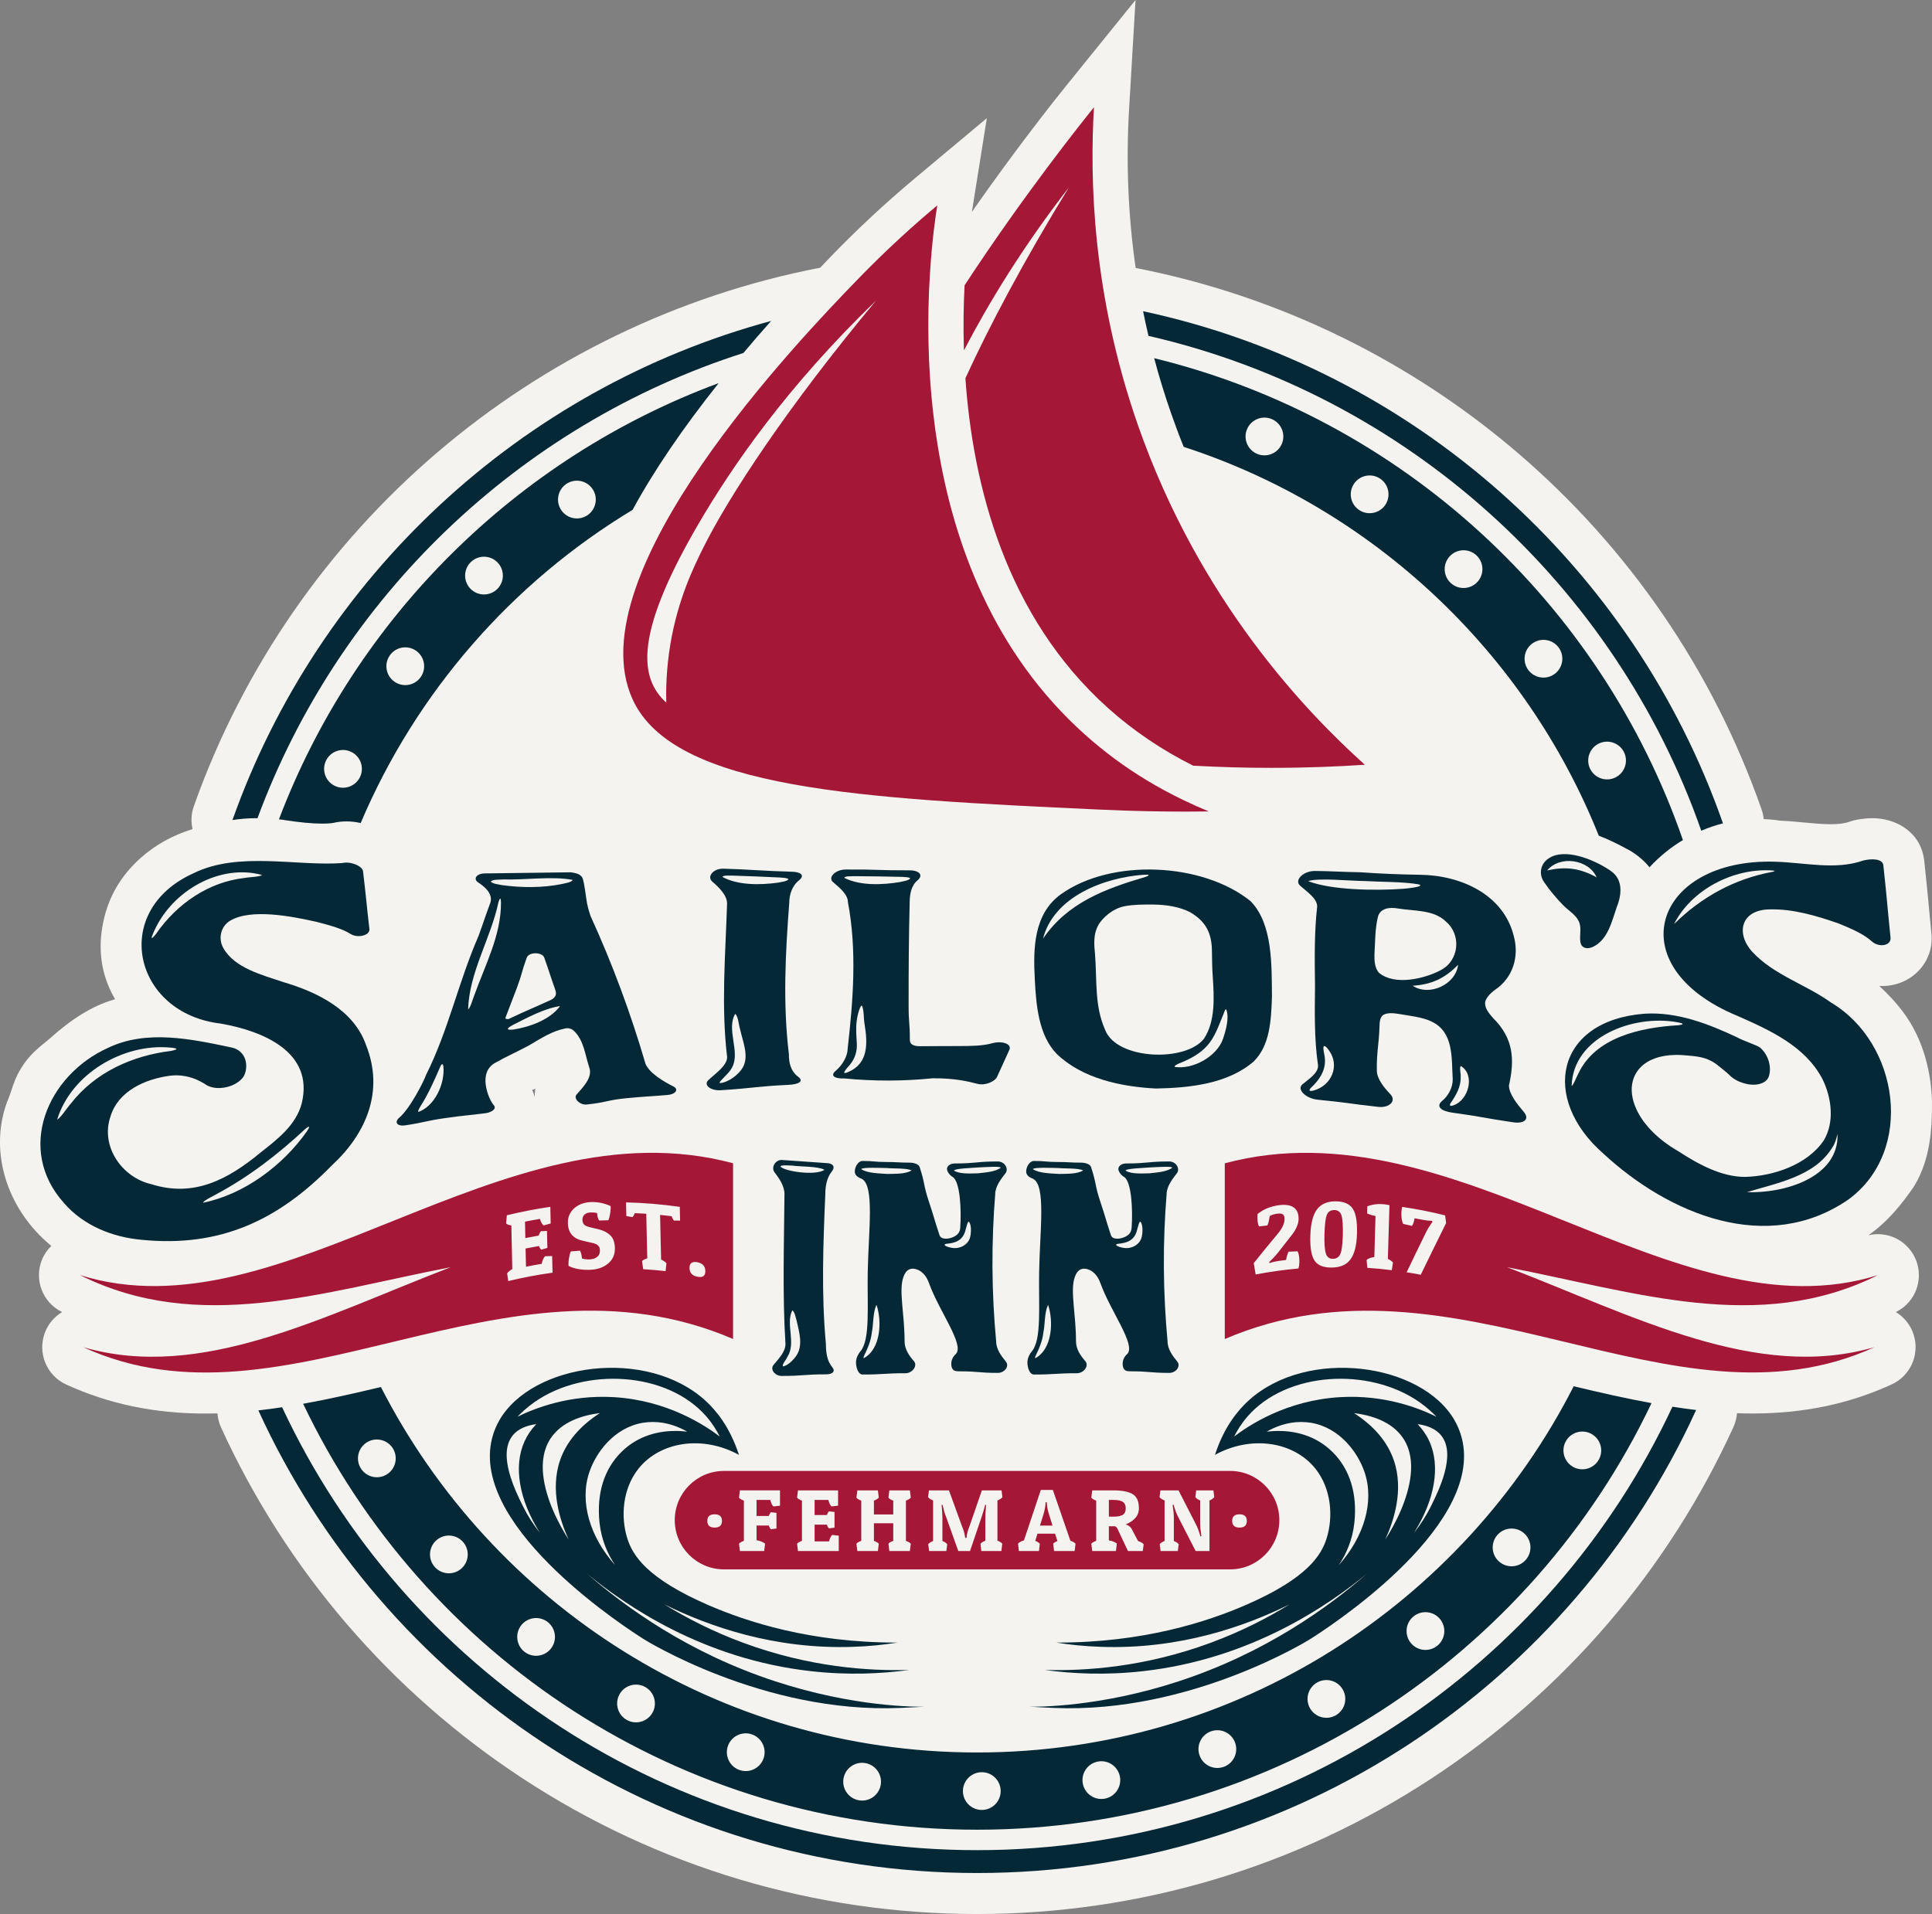 <?xml version="1.0" encoding="UTF-8"?><svg id="uuid-1039c394-5df5-4272-8918-456be8f5618f" xmlns="http://www.w3.org/2000/svg" width="250" height="247.703" viewBox="0 0 250 247.703"><rect x="0" y="0" width="250" height="247.703" fill="#808080" stroke="none"/><g id="uuid-31ebe82b-2a07-4695-a37c-8daaf587d7fd"><path d="M247.58,153.673c.068-.106.144-.22.212-.334,1.972-3.382,2.222-7.143,2.207-10.7v-.144c-.106-3.2-.872-7.826-3.905-11.746-.804-1.054-1.767-2.085-2.912-3.147.106,0,.22.008.334.008,1.85,0,3.61-.743,4.808-2.04,1.168-1.251,1.744-2.889,1.615-4.618,0-.053-.008-.099-.015-.152-.197-1.941-.296-3.071-.387-4.065-.136-1.448-.243-2.586-.546-5.361-.425-3.776-3.761-5.49-6.681-5.49-1.001,0-1.888.159-2.457.296-.182.045-.356.099-.531.159-.629.227-1.395.326-2.427.326-1.039,0-2.191-.106-3.412-.22-1.031-.099-2.085-.197-3.192-.243-.675-.114-1.373-.174-2.07-.205-.038-.409-.121-.811-.258-1.198-12.771-36.54-44.01-62.912-81.01-70.122-.97-6.744-1.259-13.601-.851-20.523l.835-14.154-8.915,11.026c-1.389,1.718-6.407,8.012-12.26,16.39.006-.038.013-.08.018-.117l1.916-12.008-9.328,7.801c-3.771,3.153-7.415,6.546-10.833,10.084-.476.493-.936.979-1.402,1.468-36.91,7.133-68.17,33.36-81.057,69.708-.341.963-.379,1.979-.159,2.942-2.586.804-4.793,2.032-6.719,3.738-2.586,2.32-4.156,5.028-4.838,8.296-.728,3.481-.273,6.726,1.342,9.646.061.114.129.228.19.341-.114.038-.228.068-.341.106-2.609.781-5.27,2.419-8.137,5.005-.121.106-.326.281-.531.44-.849.682-2.123,1.706-3.064,3.238-.728,1.115-1.085,2.207-1.373,3.086-.099.296-.19.576-.281.789-2.775,6.59-.462,14.385,5.475,19.261-.508.493-.933,1.1-1.213,1.797-1.039,2.563.076,5.498,2.548,6.734.023.008.046.015.061.03-.993.599-1.805,1.524-2.237,2.692-.971,2.609.235,5.521,2.76,6.681,5.528,2.525,11.42,3.761,18.025,3.761.523,0,1.039-.008,1.555-.023.046.622.197,1.236.463,1.82,8.455,18.503,21.938,34.2,38.992,45.4,17.509,11.496,37.862,17.57,58.845,17.57s41.351-6.082,58.868-17.593c17.062-11.208,30.552-26.913,39-45.43.258-.576.41-1.183.463-1.79.66.023,1.319.038,1.972.038,6.567,0,12.429-1.213,17.919-3.708.349-.152.682-.341.993-.561.349-.25.66-.538.933-.857.804-.925,1.289-2.138,1.289-3.465,0-1.919-1.024-3.61-2.555-4.535.303-.152.591-.326.864-.531.318-.243.599-.508.857-.804.789-.925,1.259-2.131,1.259-3.443,0-2.722-2.055-4.975-4.701-5.27-.205-.023-.402-.038-.607-.038-.243,0-.493.015-.736.053-.159.023-.319.053-.478.091,2.525-1.782,4.322-4.049,5.801-6.188ZM69.18,141.98c-.076-.318-.174-.629-.311-.933.129-.045.265-.099.41-.152-.068.356-.099.72-.099,1.084Z" fill="#f5f3ef" /><path d="M147.915,40.275c.212,1.069.447,2.131.698,3.193,33.366,7.644,60.377,32.152,71.531,64.039.918-.394,1.858-.713,2.806-.955-11.632-33.282-40.039-58.769-75.035-66.276ZM30.081,106.127c.948-.144,1.956-.243,3.018-.243.076,0,.144,0,.22.008,10.533-28.505,33.805-50.898,62.879-60.21,1.137-1.365,2.336-2.745,3.587-4.148-32.456,8.766-58.564,33.169-69.704,64.593ZM216.414,182.049c-15.811,33.859-50.2,57.389-89.974,57.389s-74.117-23.493-89.936-57.321c-1.024.159-2.047.296-3.071.41,16.122,35.292,51.747,59.869,93.007,59.869s76.923-24.607,93.037-59.922c-1.024-.121-2.047-.265-3.064-.425Z" fill="#042836" /><path d="M43.147,106.491c.538-.129,1.107-.19,1.683-.19.607,0,1.221.068,1.835.212h.008c7.174-16.925,19.58-31.121,35.186-40.532,2.737-5.043,6.453-10.51,11.14-16.402-26.162,9.684-47.015,30.393-56.904,56.456.159.015.334.03.531.061.023.008.046.008.068.015,2.017.318,3.7.478,5.012.478.827,0,1.267-.061,1.441-.099ZM73.267,62.639c1.111-.765,2.632-.483,3.396.628.765,1.111.483,2.632-.628,3.397s-2.632.483-3.396-.628c-.765-1.111-.483-2.632.628-3.397ZM60.924,72.741c.966-.941,2.513-.921,3.454.045.941.966.921,2.512-.045,3.454-.966.941-2.512.921-3.454-.045-.941-.966-.921-2.512.045-3.454ZM50.466,84.783c.793-1.091,2.321-1.333,3.412-.539,1.091.793,1.333,2.321.539,3.412-.793,1.091-2.321,1.333-3.412.539-1.091-.793-1.332-2.321-.539-3.412ZM42.194,98.42c.597-1.209,2.062-1.706,3.272-1.108s1.706,2.062,1.108,3.271c-.597,1.209-2.062,1.706-3.272,1.108-1.209-.597-1.705-2.062-1.108-3.271Z" fill="#042836" /><path d="M126.44,226.797c-33.608,0-62.803-19.246-77.151-47.296-3.321.789-6.681,1.562-10.063,2.169,15.53,32.562,48.79,55.122,87.214,55.122s71.744-22.59,87.266-55.205c-3.382-.614-6.749-1.388-10.07-2.184-14.317,28.103-43.542,47.394-77.196,47.394ZM50.061,190.805c-1.143.717-2.65.371-3.367-.772s-.371-2.65.772-3.367c1.143-.717,2.65-.371,3.367.772s.371,2.65-.771,3.367ZM59.713,202.986c-1.005.899-2.549.814-3.449-.191s-.814-2.549.191-3.449c1.005-.899,2.549-.814,3.449.192.899,1.005.814,2.549-.192,3.449ZM71.284,213.36c-.839,1.056-2.375,1.233-3.432.394-1.056-.839-1.233-2.375-.394-3.432.839-1.056,2.375-1.233,3.431-.394,1.056.839,1.233,2.375.394,3.432ZM84.441,221.63c-.648,1.183-2.133,1.617-3.315.968-1.183-.648-1.617-2.133-.968-3.316s2.133-1.617,3.316-.968,1.617,2.133.968,3.316ZM98.807,227.556c-.439,1.275-1.829,1.954-3.104,1.515-1.276-.439-1.954-1.829-1.515-3.104.439-1.276,1.829-1.954,3.104-1.515s1.954,1.829,1.515,3.104ZM113.968,230.97c-.217,1.331-1.472,2.235-2.803,2.018-1.331-.217-2.235-1.472-2.018-2.804.217-1.331,1.472-2.235,2.803-2.018s2.235,1.472,2.018,2.804ZM127.065,234.234c-1.349.011-2.451-1.073-2.462-2.422-.011-1.349,1.073-2.451,2.422-2.462,1.349-.011,2.451,1.073,2.462,2.422s-1.073,2.451-2.422,2.462ZM142.948,232.776c-1.327.239-2.597-.644-2.836-1.971-.239-1.328.644-2.597,1.971-2.836s2.597.644,2.836,1.971c.239,1.328-.644,2.597-1.971,2.836ZM158.357,228.655c-1.268.46-2.669-.196-3.129-1.464-.46-1.268.196-2.669,1.464-3.129,1.268-.46,2.669.195,3.129,1.464.46,1.268-.196,2.669-1.463,3.129ZM172.846,221.989c-1.172.668-2.664.258-3.331-.914-.668-1.172-.258-2.663.914-3.331,1.172-.668,2.664-.258,3.331.914.667,1.172.258,2.663-.914,3.331ZM186.002,212.97c-1.043.856-2.582.705-3.438-.338s-.705-2.582.338-3.438,2.582-.705,3.438.338c.856,1.042.705,2.582-.338,3.438ZM197.443,201.857c-.883,1.02-2.425,1.131-3.445.248-1.02-.883-1.131-2.425-.248-3.445.883-1.02,2.425-1.131,3.445-.248,1.02.883,1.131,2.425.248,3.445ZM206.016,185.617c1.154.698,1.525,2.199.827,3.354-.698,1.154-2.199,1.525-3.354.827-1.154-.698-1.525-2.199-.827-3.354.698-1.154,2.199-1.525,3.354-.827Z" fill="#042836" /><path d="M149.349,46.357c.637,2.404,1.373,4.793,2.199,7.151.516,1.479,1.054,2.919,1.623,4.322,24.493,7.962,44.217,26.564,53.711,50.322,1.319.493,2.601,1.153,3.837,1.82.099.045.19.106.288.159,1.008.622,1.812,1.327,2.434,2.108,1.274-1.373,2.745-2.578,4.33-3.519-10.647-30.78-36.444-54.561-68.422-62.364ZM165.852,57.475c-.546,1.234-1.988,1.792-3.222,1.246s-1.792-1.988-1.246-3.221c.546-1.234,1.988-1.792,3.222-1.246s1.792,1.988,1.246,3.221ZM179.266,65.325c-.746,1.124-2.262,1.43-3.386.684-1.124-.746-1.43-2.262-.684-3.386.746-1.124,2.262-1.43,3.386-.684,1.124.746,1.43,2.262.684,3.386ZM191.16,75.33c-.925.981-2.471,1.027-3.453.102-.981-.925-1.027-2.471-.101-3.453.925-.981,2.471-1.027,3.452-.102.982.925,1.027,2.471.102,3.453ZM201.191,87.2c-1.078.811-2.609.595-3.42-.483-.811-1.078-.595-2.609.483-3.42,1.078-.811,2.609-.595,3.42.483.811,1.078.595,2.609-.483,3.42ZM209.073,100.596c-1.199.617-2.672.145-3.289-1.054-.617-1.199-.145-2.672,1.054-3.289s2.672-.145,3.289,1.054c.617,1.199.145,2.672-1.055,3.289Z" fill="#042836" /><path d="M176.609,98.969c-3.458.235-7.53.402-12.118.402-3.132,0-6.506-.083-10.093-.281-4.034-2.017-7.712-4.504-10.965-7.409-13.339-11.913-17.555-28.99-18.51-42.731,3.102-6.772,7.583-15.242,13.399-24.713-5.983,7.727-10.359,14.908-13.589,21.111-.098-3.071-.046-5.922.083-8.425,7.666-11.708,15.166-21.089,16.743-23.038-.546,9.229-.235,24.152,5.687,41.123,7.993,22.886,21.923,37.271,29.362,43.959Z" fill="#a41737" /><path d="M153.223,103.587c-1.759-.842-3.397-1.737-4.899-2.646-1.448-.88-2.776-1.782-4.004-2.677-1.448-1.077-2.753-2.146-3.913-3.185-11.837-10.578-17.024-24.729-19.079-37.476-.22-1.335-.402-2.647-.546-3.943-.387-3.276-.576-6.423-.637-9.335-.03-1.539-.03-3.018,0-4.413.03-1.592.099-3.079.19-4.451.265-4.413.743-7.591.948-8.88-2.73,2.283-6.415,5.543-10.472,9.752-7.257,7.507-36.361,37.809-28.967,54.143,5.316,11.731,29.794,12.869,60.362,14.294,4.353.205,8.175.265,11.269.265,1.069,0,2.055-.008,2.942-.023-1.107-.455-2.176-.933-3.192-1.426ZM90.951,70.987c-1.244,2.51-3.238,6.613-4.208,12.398-.523,3.132-.569,5.756-.531,7.538-.349-.311-.826-.789-1.266-1.464-2.131-3.276-1.979-8.948,5.452-21.688,4.262-7.287,11.344-17.661,22.969-28.877-11.405,13.68-19.056,25.305-22.416,32.092Z" fill="#a41737" /><path d="M173.591,157.306c-.152-.47-.47-.713-.955-.705-.478,0-.804.227-.963.667-.159.44-.25,1.251-.288,2.427-.03,1.175.023,2.002.174,2.495.144.485.447.728.918.72.387,0,.683-.159.88-.47.228-.364.364-1.191.402-2.487.03-1.297-.023-2.176-.167-2.646ZM173.591,157.306c-.152-.47-.47-.713-.955-.705-.478,0-.804.227-.963.667-.159.44-.25,1.251-.288,2.427-.03,1.175.023,2.002.174,2.495.144.485.447.728.918.72.387,0,.683-.159.88-.47.228-.364.364-1.191.402-2.487.03-1.297-.023-2.176-.167-2.646ZM195.021,163.994c16.607,3.208,32.577,8.705,47.971,1.031-26.367,8.243-54.477-22.522-84.506-14.476v22.742c29.862-12.815,57.836,13.073,84.081,1.046-15.257,4.451-31.098-4.019-47.546-10.343ZM168.018,164.161c-1.858.167-3.701.425-5.536.773-.083-.493-.167-.978-.25-1.464,1.031-1.289,2.063-2.556,3.094-3.784.584-.698.88-1.319.895-1.888.008-.296-.053-.501-.197-.622-.144-.121-.394-.159-.766-.106s-.69.152-.955.303c-.091.607-.197,1.016-.311,1.221-.356.038-.713.083-1.069.121-.152-.235-.22-.675-.212-1.304,0-.136.008-.235.015-.296.736-.607,1.653-.993,2.753-1.145,1.744-.227,2.601.425,2.556,1.843-.008.311-.091.637-.258,1.001-.159.356-.349.675-.569.948-.607.766-1.213,1.539-1.82,2.328-.273.349-.592.698-.963,1.054-.068.061-.137.129-.197.197.015.038.038.083.053.121.371-.129.766-.22,1.183-.281.319-.038.637-.083.955-.121.068-.447.182-.811.334-1.077.387-.023.766-.03,1.153-.045.167.296.243.773.228,1.448-.008.288-.045.546-.114.773ZM175.593,159.641c-.038,1.524-.326,2.639-.842,3.344-.523.705-1.327,1.046-2.404,1.054-1.077.015-1.82-.265-2.237-.887-.417-.614-.599-1.683-.554-3.223.046-1.532.318-2.654.826-3.367.516-.713,1.312-1.084,2.396-1.092,1.092-.008,1.843.326,2.26.94.417.622.599,1.706.554,3.23ZM180.098,164.381c-1.054-.136-2.108-.235-3.17-.303-.03-.341-.061-.682-.091-1.016.152-.167.485-.303,1.001-.387.053-1.767.106-3.534.152-5.301-.447-.091-.811-.205-1.084-.341.008-.311.015-.614.023-.918.69-.258,1.418-.341,2.184-.265.22.03.44.061.667.114v.015l.015-.015c-.068,2.32-.137,4.633-.205,6.946.318.167.538.326.66.478-.053.334-.106.66-.152.993ZM183.844,164.972c-.607-.121-1.213-.227-1.827-.318.849-1.774,1.699-3.526,2.548-5.255.174-.341.387-.698.652-1.069.046-.061.091-.121.136-.19-.015-.045-.038-.091-.053-.144-.372-.008-.773-.053-1.191-.136-.349-.068-.705-.136-1.062-.197-.068.432-.182.758-.334.986-.379-.091-.766-.174-1.145-.258-.174-.334-.243-.819-.227-1.464.007-.273.045-.523.106-.736,1.858.273,3.716.637,5.551,1.1.046.334.083.66.129.993-1.092,2.199-2.184,4.429-3.284,6.688ZM172.636,156.601c-.478,0-.804.227-.963.667-.159.44-.25,1.251-.288,2.427-.03,1.175.023,2.002.174,2.495.144.485.447.728.918.72.387,0,.683-.159.88-.47.228-.364.364-1.191.402-2.487.03-1.297-.023-2.176-.167-2.646-.152-.47-.47-.713-.955-.705Z" fill="#a41737" /><path d="M10.35,165.018c15.394,7.682,31.364,2.176,47.971-1.024-16.448,6.324-32.281,14.795-47.546,10.351,26.245,12.027,54.219-13.877,84.082-1.062v-22.742c-30.022-8.031-58.132,22.727-84.506,14.476ZM65.767,165.791c-.046-.334-.091-.667-.144-.993.106-.167.326-.356.667-.569-.038-1.881-.083-3.761-.121-5.642-.341-.045-.569-.129-.682-.258.03-.356.068-.705.098-1.054,1.865-.455,3.738-.819,5.627-1.092.015.72.03,1.433.045,2.154-.303.083-.607.167-.91.25-.197-.136-.356-.417-.478-.842-.645.106-1.289.227-1.934.356.015.705.03,1.418.045,2.123.577-.114,1.145-.22,1.721-.318.091-.265.19-.455.296-.569.265-.015.523-.023.781-.038.015.736.038,1.471.053,2.199-.258.076-.523.152-.781.228-.106-.068-.212-.22-.318-.47-.576.099-1.145.205-1.721.318.015.789.038,1.57.053,2.358.675-.136,1.35-.258,2.025-.372.099-.44.243-.773.44-.986.311-.008.614-.015.918-.023.023.72.038,1.433.053,2.154-1.926.265-3.837.629-5.733,1.084ZM78.696,163.516c-.599.5-1.357.766-2.26.811-.5.03-1.016,0-1.547-.083-.531-.091-.971-.228-1.319-.425,0-.045-.008-.144-.008-.281-.008-.144.015-.387.068-.728.053-.341.129-.629.235-.857.394-.038.788-.068,1.183-.099.136.243.22.576.258,1.009.288.099.629.136,1.016.121.387-.023.705-.129.948-.318.25-.197.364-.463.357-.796,0-.159-.015-.288-.046-.394-.023-.099-.106-.205-.235-.326-.129-.114-.318-.197-.561-.265-.432-.099-.864-.197-1.297-.296-1.312-.273-1.979-1.024-2.002-2.305-.023-.751.243-1.38.781-1.881s1.251-.781,2.131-.834c.887-.045,1.759.121,2.616.516,0,.045.008.144.008.281,0,.144-.023.379-.076.72-.053.341-.129.622-.228.834-.394.008-.789.015-1.183.03-.152-.19-.243-.516-.273-.971-.288-.061-.584-.083-.887-.068-.311.015-.554.114-.736.273-.19.167-.273.394-.273.667.007.281.083.485.227.637.144.144.425.265.849.356.372.083.743.174,1.115.273.599.152,1.084.417,1.448.781.357.364.546.902.561,1.615.023.842-.273,1.501-.872,2.002ZM87.22,157.958c-.106-.099-.212-.288-.318-.561-.493-.061-.986-.121-1.486-.167.045,1.919.083,3.845.129,5.771.334.159.561.326.69.478-.038.341-.068.682-.106,1.024-.963-.114-1.934-.19-2.904-.25-.053-.349-.098-.698-.144-1.039.098-.136.326-.258.675-.364-.045-1.926-.083-3.845-.129-5.771-.493-.03-.993-.061-1.494-.076-.091.258-.197.425-.296.508-.265-.045-.531-.083-.789-.129-.015-.591-.03-1.183-.038-1.774,2.328.053,4.648.25,6.954.576.008.591.023,1.183.038,1.782-.258-.008-.516-.008-.781-.008ZM90.268,165.23c-.682-.121-1.031-.493-1.046-1.122-.015-.622.326-.88,1.008-.758.683.129,1.031.508,1.039,1.137.015.629-.319.872-1.001.743Z" fill="#a41737" /><path d="M135.759,196.048c-.174-.531-.273-1.009-.296-1.441l-.008-.197h-.159c0,.463-.098,1.001-.288,1.615l-.44,1.41h1.623l-.432-1.388ZM145.284,194.357c-.258-.159-.637-.243-1.13-.243h-.667v2.161h.645c.516,0,.902-.076,1.16-.235.25-.152.379-.432.379-.834s-.129-.682-.387-.849ZM145.284,194.357c-.258-.159-.637-.243-1.13-.243h-.667v2.161h.645c.516,0,.902-.076,1.16-.235.25-.152.379-.432.379-.834s-.129-.682-.387-.849ZM135.759,196.048c-.174-.531-.273-1.009-.296-1.441l-.008-.197h-.159c0,.463-.098,1.001-.288,1.615l-.44,1.41h1.623l-.432-1.388ZM135.759,196.048c-.174-.531-.273-1.009-.296-1.441l-.008-.197h-.159c0,.463-.098,1.001-.288,1.615l-.44,1.41h1.623l-.432-1.388ZM145.284,194.357c-.258-.159-.637-.243-1.13-.243h-.667v2.161h.645c.516,0,.902-.076,1.16-.235.25-.152.379-.432.379-.834s-.129-.682-.387-.849ZM145.284,194.357c-.258-.159-.637-.243-1.13-.243h-.667v2.161h.645c.516,0,.902-.076,1.16-.235.25-.152.379-.432.379-.834s-.129-.682-.387-.849ZM135.759,196.048c-.174-.531-.273-1.009-.296-1.441l-.008-.197h-.159c0,.463-.098,1.001-.288,1.615l-.44,1.41h1.623l-.432-1.388ZM135.759,196.048c-.174-.531-.273-1.009-.296-1.441l-.008-.197h-.159c0,.463-.098,1.001-.288,1.615l-.44,1.41h1.623l-.432-1.388ZM145.284,194.357c-.258-.159-.637-.243-1.13-.243h-.667v2.161h.645c.516,0,.902-.076,1.16-.235.25-.152.379-.432.379-.834s-.129-.682-.387-.849ZM145.284,194.357c-.258-.159-.637-.243-1.13-.243h-.667v2.161h.645c.516,0,.902-.076,1.16-.235.25-.152.379-.432.379-.834s-.129-.682-.387-.849ZM135.759,196.048c-.174-.531-.273-1.009-.296-1.441l-.008-.197h-.159c0,.463-.098,1.001-.288,1.615l-.44,1.41h1.623l-.432-1.388ZM159.176,190.361h-65.495c-1.759,0-3.352.713-4.504,1.865s-1.865,2.745-1.865,4.504c0,3.519,2.851,6.37,6.37,6.37h65.495c1.759,0,3.352-.713,4.504-1.865,1.153-1.153,1.865-2.745,1.865-4.504,0-3.519-2.859-6.37-6.37-6.37ZM92.475,197.693c-.637,0-.948-.288-.948-.864,0-.569.311-.857.948-.857.629,0,.948.288.948.857,0,.576-.318.864-.948.864ZM100.93,194.857l-.842.099c-.174-.152-.311-.432-.417-.842h-1.774v2.07h1.577c.099-.228.19-.387.288-.478l.713.083v2.025l-.713.091c-.099-.076-.19-.235-.288-.478h-1.577v1.888c.508.114.872.265,1.107.463l-.121.948h-3.139l-.114-.948c.098-.129.311-.25.629-.372v-5.202c-.311-.114-.523-.243-.629-.387l.114-.94h5.187v1.979ZM108.536,200.727h-5.278l-.114-.948c.098-.129.311-.25.629-.372v-5.202c-.311-.114-.523-.243-.629-.387l.114-.94h5.187v1.979l-.842.099c-.174-.152-.311-.432-.417-.842h-1.775v1.956h1.577c.091-.227.19-.387.288-.478l.713.083v2.025l-.713.091c-.098-.076-.197-.235-.288-.478h-1.577v2.169h1.865c.099-.394.235-.675.417-.842l.842.106v1.979ZM117.855,199.779l-.114.948h-2.662l-.114-.948c.098-.129.303-.25.622-.372v-2.275h-2.502v2.275c.303.121.516.243.629.372l-.114.948h-2.662l-.114-.948c.099-.129.303-.25.622-.372v-5.202c-.311-.114-.516-.243-.622-.387l.114-.94h2.662l.114.94c-.121.144-.334.273-.629.387v1.79h2.502v-1.79c-.311-.114-.516-.243-.622-.387l.114-.94h2.662l.114.94c-.121.144-.334.273-.629.387v5.202c.303.121.516.243.629.372ZM129.693,199.779l-.114.948h-2.593l-.114-.933c.121-.152.334-.288.629-.402v-2.957c0-.303.023-.773.076-1.41l.023-.273-.114-.008c-.174.645-.326,1.153-.455,1.532l-1.509,4.451h-1.517l-1.593-4.451c-.144-.341-.273-.766-.387-1.274l-.068-.258-.114.008c.068.675.106,1.236.106,1.683v2.995c.28.106.485.243.622.417l-.114.88h-2.229l-.114-.88c.137-.174.349-.311.629-.417v-5.255c-.311-.114-.531-.258-.652-.425l.114-.872h2.593l1.661,4.58c.213.5.349.963.41,1.38l.038.19h.159c.03-.463.167-.986.41-1.57l1.577-4.58h2.548l.114.872c-.121.167-.334.311-.645.425v5.21c.296.114.501.243.622.394ZM139.058,200.727h-2.661l-.114-.948c.091-.121.273-.235.546-.341l-.303-.955h-2.275l-.288.925c.265.106.462.227.591.372l-.114.948h-2.593l-.114-.948c.136-.174.394-.319.766-.432l2.184-6.529h1.555l2.267,6.567c.319.114.539.243.667.394l-.114.948ZM147.877,200.727h-1.919l-1.312-2.791c-.121-.281-.265-.417-.425-.417h-.736v1.82c.554.121.895.265,1.031.44l-.114.948h-3.071l-.114-.948c.099-.129.311-.25.629-.372v-5.202c-.311-.114-.523-.243-.629-.387l.114-.94h2.904c1.062.015,1.85.182,2.366.508.516.326.773.925.773,1.79,0,.516-.159.948-.485,1.297-.318.349-.728.614-1.213.796.379.159.629.349.751.576l.834,1.585c.356.121.599.258.728.417l-.114.88ZM156.507,194.182v6.544h-1.79l-2.283-4.451c-.167-.319-.334-.743-.493-1.282l-.076-.265-.129.045c.106.66.159,1.213.159,1.661v2.995c.28.106.493.243.629.417l-.114.88h-2.229l-.114-.88c.137-.174.341-.311.629-.417v-5.255c-.318-.114-.531-.258-.652-.425l.114-.872h2.343l2.26,4.413c.167.319.334.743.493,1.274l.076.273.129-.045c-.106-.66-.159-1.213-.159-1.661v-2.95c-.273-.106-.485-.25-.622-.432l.106-.872h2.229l.114.872c-.144.182-.349.326-.622.432ZM160.389,197.693c-.629,0-.948-.288-.948-.864,0-.569.318-.857.948-.857.637,0,.948.288.948.857,0,.576-.311.864-.948.864ZM145.284,194.357c-.258-.159-.637-.243-1.13-.243h-.667v2.161h.645c.516,0,.902-.076,1.16-.235.25-.152.379-.432.379-.834s-.129-.682-.387-.849ZM135.464,194.607l-.008-.197h-.159c0,.463-.098,1.001-.288,1.615l-.44,1.41h1.623l-.432-1.388c-.174-.531-.273-1.009-.296-1.441ZM135.759,196.048c-.174-.531-.273-1.009-.296-1.441l-.008-.197h-.159c0,.463-.098,1.001-.288,1.615l-.44,1.41h1.623l-.432-1.388ZM145.284,194.357c-.258-.159-.637-.243-1.13-.243h-.667v2.161h.645c.516,0,.902-.076,1.16-.235.25-.152.379-.432.379-.834s-.129-.682-.387-.849ZM145.284,194.357c-.258-.159-.637-.243-1.13-.243h-.667v2.161h.645c.516,0,.902-.076,1.16-.235.25-.152.379-.432.379-.834s-.129-.682-.387-.849ZM135.759,196.048c-.174-.531-.273-1.009-.296-1.441l-.008-.197h-.159c0,.463-.098,1.001-.288,1.615l-.44,1.41h1.623l-.432-1.388ZM135.759,196.048c-.174-.531-.273-1.009-.296-1.441l-.008-.197h-.159c0,.463-.098,1.001-.288,1.615l-.44,1.41h1.623l-.432-1.388ZM145.284,194.357c-.258-.159-.637-.243-1.13-.243h-.667v2.161h.645c.516,0,.902-.076,1.16-.235.25-.152.379-.432.379-.834s-.129-.682-.387-.849ZM145.284,194.357c-.258-.159-.637-.243-1.13-.243h-.667v2.161h.645c.516,0,.902-.076,1.16-.235.25-.152.379-.432.379-.834s-.129-.682-.387-.849ZM135.759,196.048c-.174-.531-.273-1.009-.296-1.441l-.008-.197h-.159c0,.463-.098,1.001-.288,1.615l-.44,1.41h1.623l-.432-1.388ZM145.284,194.357c-.258-.159-.637-.243-1.13-.243h-.667v2.161h.645c.516,0,.902-.076,1.16-.235.25-.152.379-.432.379-.834s-.129-.682-.387-.849ZM145.284,194.357c-.258-.159-.637-.243-1.13-.243h-.667v2.161h.645c.516,0,.902-.076,1.16-.235.25-.152.379-.432.379-.834s-.129-.682-.387-.849Z" fill="#a41737" /><path d="M189.279,186.662c-.081-.439-.334-1.579-1.057-2.85-4.264-7.438-19.089-9.485-26.687-2.532-1.31,1.205-3.135,3.336-4.318,6.999,4.761-2.598,10.191-1.682,12.964,1.747,2.114,2.617,2.349,6.261,1.5,9.008-.687,2.233-2.512,5.214-10.462,8.672-4.978,2.159-13.235,4.887-24.528,4.869,1.816.29,3.758.486,5.809.551,10.191.346,18.638-2.663,24.366-5.495-2.81,1.729-6.225,3.504-10.236,4.981-8.51,3.14-16.144,3.654-21.456,3.504,3.605.495,7.914.701,12.72.159,13.967-1.561,23.977-8.504,28.982-12.615-4.996,4.336-13.145,10.27-24.402,13.942-10.191,3.336-18.258,3.289-19.297,3.271.569.037,3.017.149,3.189.159,17.761.757,33.156-8.896,33.156-8.896,1.897-1.196,21.953-14.026,19.758-25.474ZM159.701,185.905c.389-.776.94-1.682,1.726-2.589,5.068-5.831,15.702-6.42,22.224-1.878,1.012.71,1.762,1.43,2.222,1.906-2.141-1.047-6.622-2.878-12.476-2.532-6.947.411-11.79,3.654-13.696,5.093ZM173.234,202.557c.976-1.448,1.789-3.289,2.024-5.523.388-3.747-.587-6.896-2.819-9.111-2.268-2.261-5.059-2.738-7.002-2.738-.587,0-1.102.047-1.527.093,1.021-.589,2.593-1.252,4.436-1.252.434,0,.876.037,1.31.103,3.731.645,6.062,3.85,6.92,6.401,1.292,3.831-.081,8.373-3.343,12.027ZM181.293,195.408c-.641,1.504-1.4,2.841-2.042,3.831,1.075-2.346,2.448-6.373,1.102-10.279-.822-2.374-2.548-4.411-5.141-6.083,2.06.252,4.915,1.019,6.405,3.327,1.789,2.766.804,6.532-.325,9.205ZM185.168,194.923c-.605,1.224-1.346,2.374-2.195,3.439,2.674-4.214,3.469-8.625,1.969-11.868-.361-.794-.867-1.523-1.5-2.187,1.093.14,2.349.533,3.108,1.542,1.888,2.486-.407,7.102-1.382,9.074Z" fill="#042836" /><path d="M83.313,212.136s15.394,9.653,33.156,8.896c.172-.009,2.62-.121,3.189-.159-1.039.019-9.107.065-19.297-3.271-11.257-3.672-19.406-9.606-24.402-13.942,5.005,4.112,15.015,11.055,28.982,12.615,4.806.542,9.116.336,12.72-.159-5.312.15-12.946-.364-21.456-3.504-4.011-1.476-7.426-3.252-10.236-4.981,5.728,2.831,14.175,5.84,24.366,5.495,2.051-.065,3.993-.262,5.809-.551-11.293.019-19.55-2.71-24.528-4.869-7.95-3.458-9.775-6.438-10.462-8.672-.849-2.747-.614-6.392,1.5-9.008,2.774-3.43,8.203-4.345,12.964-1.747-1.184-3.663-3.008-5.794-4.318-6.999-7.598-6.952-22.423-4.906-26.687,2.532-.723,1.271-.976,2.411-1.057,2.85-2.195,11.447,17.861,24.278,19.758,25.474ZM79.437,180.812c-5.854-.346-10.335,1.486-12.476,2.532.461-.477,1.211-1.196,2.222-1.906,6.523-4.542,17.156-3.953,22.224,1.878.786.906,1.337,1.813,1.726,2.589-1.906-1.439-6.749-4.682-13.696-5.093ZM76.257,190.53c.858-2.551,3.189-5.756,6.92-6.401.434-.065.876-.103,1.31-.103,1.843,0,3.415.663,4.436,1.252-.425-.047-.94-.093-1.527-.093-1.942,0-4.734.477-7.002,2.738-2.231,2.215-3.207,5.364-2.819,9.111.235,2.233,1.048,4.074,2.024,5.523-3.261-3.654-4.635-8.195-3.343-12.027ZM71.216,186.204c1.491-2.308,4.345-3.074,6.405-3.327-2.593,1.673-4.318,3.71-5.141,6.083-1.346,3.906.027,7.934,1.102,10.279-.641-.991-1.4-2.327-2.042-3.831-1.129-2.673-2.114-6.439-.325-9.205ZM66.284,185.849c.759-1.009,2.015-1.402,3.108-1.542-.632.663-1.138,1.392-1.5,2.187-1.5,3.243-.705,7.653,1.969,11.868-.849-1.065-1.59-2.215-2.195-3.439-.976-1.972-3.27-6.588-1.382-9.074Z" fill="#042836" /><path d="M47.363,135.237c-1.593-4.55-6.317-6.848-10.669-8.129-2.783-.94-6.385-1.835-7.818-4.459-.667-1.228-.296-2.76.887-3.488,2.722-1.63,8.038-.576,11.306.167,1.585.417,3.238.857,4.307,1.547.918.569,2.487.19,2.427-.629-.432-3.723-.379-3.738-.827-7.492-.091-.698-1.645-1.319-2.684-1.062-5.968.432-13.49-1.555-19.299,1.342-10.76,4.876-7.75,18.131,3.602,19.436,5.422.963,12.049,3.655,10.457,10.29-.736,2.851-3.155,4.679-5.369,6.423-4.193,3.465-8.607,5.809-14.082,4.072-3.837-.864-6.635-4.921-5.301-8.781.978-3.215,4.368-4.808,7.659-5.255,1.357-.182,2.737.091,3.943.72.341.182.622.334.713.417.978.66,2.601.561,3.761-.053.675-.379,1.107-.796,1.297-1.297.227-.607.25-1.289.061-1.896-.243-.804-.94-1.38-1.759-1.547-5.255-1.107-11.026-2.358-16.046.068-7.841,3.572-11.883,13.126-5.649,20.057,2.518,2.927,6.286,4.429,10.07,4.762,10.139,1.009,17.654-2.533,24.577-9.615,4.497-4.148,6.81-9.646,4.436-15.598ZM20.155,120.905c-.667.842-.637.516-.235-.356,2.396-5.392,8.645-8.789,13.991-7.31l-.008.015c-.447.25-1.638.243-2.29.372-4.573.516-8.713,3.284-11.458,7.28ZM9.174,142.812c-.516.569-1.266,1.782-1.759,2.078l-.015-.008c1.82-5.922,8.539-9.866,14.597-9.312.925.068,1.206.22.174.425-4.975.607-9.813,2.722-12.998,6.817ZM39.697,146.437c-3.124,4.421-8.114,8.137-13.422,9.214l-.008-.023c.281-.379,1.282-.804,1.805-1.122,4.186-2.245,7.932-5.149,11.405-8.379.675-.561.637-.311.22.311Z" fill="#042836" /><path d="M236.918,129.732c-3.382-2.411-7.34-3.519-10.176-6.552-2.154-2.374-1.494-5.422,2.207-5.49,3.048-.091,6.089.819,8.963,1.82,1.585.645,3.246,1.35,4.315,2.336.933.804,2.487.554,2.411-.485-.485-4.709-.425-4.709-.933-9.373-.098-.895-1.547-.88-2.616-.622-3.572,1.266-7.568.258-11.39.152-15.682-.478-20.452,13.521-4.876,19.951,4.178,1.843,8.766,3.905,10.996,8.167,1.198,2.419,1.6,5.589.174,7.955-2.131,3.162-6.575,4.641-10.237,4.717-2.957-.015-5.885-1.57-8.463-3.246-.371-.235-.758-.447-1.13-.698-1.054-.705-2.048-1.539-2.889-2.502-.683-.781-1.274-1.661-1.661-2.631-.326-.796-.508-1.653-.463-2.51.053-.758.296-1.509.743-2.131.478-.667,1.16-1.16,1.911-1.486.971-.417,2.04-.569,3.086-.584.637-.008,1.251.061,1.881.114.629.061,1.266.144,1.865.334.667.22,1.282.569,1.812,1.031.455.387.948.736,1.373,1.16.5.5,1.145.827,1.82,1.024.675.205,1.365.25,1.949.121.667-.159,1.085-.47,1.274-.94.409-1.107.061-2.768-1.1-3.784-.387-.318-2.26-.91-2.965-1.327-3.678-1.729-7.758-3.337-12.012-3.064-11.504.902-13.452,10.973-5.323,18.093,8.501,7.871,21.218,13.172,31.72,5.953,8.622-6.324,6.559-20.277-2.267-25.502ZM216.656,119.555l-.015-.008c2.275-4.444,7.666-7.204,12.611-6.901.417.03.539.083.114.182-4.906.895-9.191,3.261-12.709,6.726ZM204.22,138.975c-.258.455-.577,1.38-.834,1.562l-.015-.008c.182-6.332,7.955-9.259,13.634-8.243.751.129,1.077.281.182.394-4.929.288-10.776,1.57-12.967,6.294ZM226.059,154.278c3.936-1.191,8.781-2.04,11.056-5.801.356-.508.508-1.115.66-1.729.197,5.718-7.075,7.727-11.716,7.53Z" fill="#042836" /><path d="M87.152,140.613c-1.373-.698-3.102-1.737-3.617-2.919-1.919-6.559-4.277-12.929-7.105-19.117-.243-.698-.372-1.213-.463-1.646-.106-.561-.114-.811-.28-1.865-.205-1.282-.288-1.479-.463-1.661-.334-.356-.789-.425-1.35-.516-3.693.045-7.439.099-11.14.144-1.062.008-1.562.705-.849,1.175,1.047.675,1.949,1.615,1.539,2.692-.781,2.108-.736,2.116-1.509,4.247-2.578,5.885-3.898,12.224-6.787,17.964-.22.705-2.085,4.406-3.488,5.551-.66.599-.228,1.137.827.971,2.578-.394,2.593-.576,5.179-.94,2.586-.372,2.586-.296,5.179-.629.683-.099,1.213-.425,1.198-.766-.008-.121-.083-.212-.121-.258-.569-.66-1.062-2.078-1.085-3.117-.007-.546.106-.933.144-1.046.008-.03.023-.061.03-.091.182-.508.554-.933,1.024-1.206,1.418-.811,2.904-1.464,4.429-2.283,1.653-.978,3.041-1.888,4.77-2.214.387-.076.789.068,1.069.341,1.282,1.251,1.403,3.01,1.979,4.762.447,1.274-.872,2.563-1.676,3.488-.402.508.47,1.357,1.327,1.266,2.616-.273,2.632-.576,5.248-.827,2.616-.243,2.616-.19,5.232-.409,1.001-.083,1.494-.713.758-1.092ZM54.142,143.904l-.023-.03c-.03-.19.167-.478.281-.69,1.077-1.683,1.835-3.45,2.624-5.263.197-.334.311-.205.356.114.197,2.237-1.107,5.096-3.238,5.869ZM61.354,128.86c-.212.516-.447,1.456-.751,1.759l-.023-.008c.121-4.755,2.942-9.206,3.921-13.854.197-.637.311-.614.326.053.023,4.231-2.055,8.076-3.473,12.05ZM65.403,131.718c.728-1.956.766-1.949,1.486-3.883.72-1.941.569-1.964,1.266-3.883.281-.796,2.01-.751,2.267-.03.736,2.047.675,2.07,1.411,4.11.19.516.19,1.009-.538,1.365-2.684,1.244-2.738,1.175-5.414,2.449-.129.091-.554.03-.478-.129ZM66.457,133.235c-.228.015-.652.083-.736-.068,0-.174.387-.372.584-.493,1.911-.948,4.004-2.131,6.12-2.465l.023.03c-1.312,1.729-3.845,2.654-5.991,2.995ZM72.706,114.406c-2.472.508-5.263.493-7.78.136-.44-.099-1.16-.152-1.418-.447.235-.326,1.115-.227,1.577-.281,2.844.083,6.324-.447,9.001.053l.015.023c-.174.318-.986.402-1.395.516Z" fill="#042836" /><path d="M103.281,139.347c-.986-.736-1.206-1.85-1.198-2.92-.796-6.567-.447-13.111.046-19.58.008-1.024.318-2.176,1.304-2.957.728-.607.22-1.084-1.168-1.084-2.995-.068-5.687-.311-8.705-.387-1.319,0-2.108,1.062-1.388,1.676.918.789,1.919,1.797,1.911,2.844-.212,6.643-.781,13.263.008,19.875-.008,1.092-1.471,2.07-2.396,2.942-.743.629.25,1.426,1.577,1.335,4.383-.281,4.398-.478,8.781-.698,1.403-.068,1.964-.508,1.228-1.046ZM96.115,138.149c-.538.955-1.934,1.964-2.958,2.017-.076-.045-.008-.167.167-.364.455-.5,1.13-1.069,1.441-1.721,1.024-2.002-.804-4.846.364-6.863h.03c.402.447.41,1.373.607,1.979.364,1.653,1.183,3.481.349,4.952ZM93.476,113.489c.19-.265.902-.144,1.274-.174,2.047.068,4.178.144,6.241.25.341.038.849.038,1.024.205l.008.03c-.228.281-.955.334-1.38.432-2.29.311-5.111.356-7.166-.743Z" fill="#042836" /><path d="M128.328,135.025c-1.191.341-2.798.349-4.262.349-2.487.015-2.487,0-4.982.023-1.001.008-1.35-.318-1.35-.811.008-2.222-.167-2.222-.159-4.466-.007-4.466.023-8.94.137-13.399.015-.978.182-2.116,1.039-2.813.736-.629.25-1.274-1.069-1.274-4.125.008-4.125-.129-8.243-.106-1.388,0-2.389,1.077-1.6,1.668.864.736,1.881,1.577,1.881,2.556,1.183,6.226.682,12.671-.03,18.92,0,.978-.629,2.093-1.501,2.866-.796.629-.296,1.077,1.1,1.031,3.776.364,7.613.364,11.382-.023,3.003-.023,4.709.44,5.847.728,1.001.243,2.222-.326,2.487-.887.804-1.767.819-1.767,1.615-3.541.326-.758-.963-1.198-2.29-.819ZM109.765,138.733c-1.153.508-.083-.576.167-.887.713-.834,1.001-1.828.94-2.806l-.008-.159c-.053-.887-.129-1.843-.008-2.753.114-.963.523-2.199.698-1.949.273.667.182,1.638.326,2.389.402,2.48.493,5.058-2.116,6.165ZM109.234,113.602c.182-.273.895-.167,1.267-.212,2.055.015,4.178.038,6.248.091.341.03.849.015,1.024.182l.007.023c-.22.288-.948.364-1.365.47-2.283.372-5.103.493-7.181-.554Z" fill="#042836" /><path d="M161.899,116.704l-.099-.099c-6.195-4.99-17.987-5.536-24.501-.887-3.541,2.54-3.617,7.014-3.397,11.011.167,3.306.478,7.242,2.844,9.668,3.336,3.2,8.318,4.239,12.823,4.474,4.36-.083,9.297-.592,12.664-3.503,2.07-2.063,2.252-5.172,2.358-8.402-.045-4.072.106-9.32-2.692-12.262ZM134.994,121.436l-.015-.008c1.418-5.376,7.833-7.864,13.081-8.228.622-.03.864.038.136.296-5.232,1.532-10.07,3.359-13.202,7.94ZM143.009,133.288c-1.395-3.117-1.046-6.362-1.312-9.797-.288-2.533.03-3.814,1.638-5.141.652-.538,1.418-.933,2.252-1.084,1.084-.205,2.343-.212,3.617-.205,1.873.023,3.435.318,4.762.971,2.207,1.274,2.836,2.904,2.859,5.058.015,1.077.023,2.146.098,3.215.19,2.806.356,5.831-1.115,8.099-2.358,3.086-11.314,2.768-12.8-1.115ZM158.259,134.433c-.766,2.267-3.875,4.019-6.248,3.64-.091-.076.061-.205.417-.387,4.368-1.699,4.664-3.473,6.104-6.992.038-.045.083-.068.114-.061l.03.008c.417,1.069-.046,2.684-.417,3.792Z" fill="#042836" /><path d="M197.175,143.889c-.865-1.001-1.896-2.298-1.919-3.405.758-3.352.607-6.104-2.055-8.736-.447-.516-.971-1.122-1.024-1.774-.091-.69.629-1.38,1.251-1.858,2.358-1.562,3.185-4.338,2.449-6.999-1.32-5.301-6.749-7.841-12.118-7.909-2.609-.038-5.202-.144-7.758-.326-1.949-.023-4.087-.159-5.854-.167-1.517,0-2.707,1.198-1.911,1.903.872.796,2.192,1.63,2.207,2.684-.387,3.412-.326,6.878-.281,10.321-.038,3.42-.106,6.878.394,10.275.008,1.009-1.168,1.714-2.017,2.427-.789.667.455,1.85,1.987,1.994,3.905.379,3.905.493,7.811.925,1.463.167,2.351-.773,1.615-1.592-.872-.91-1.782-2.047-1.79-3.086-.038-2.336.258-3.405.334-5.483.038-.599-.03-1.41.538-1.759.554-.296,1.319-.205,1.926-.114,1.365.243,3.056.402,4.254.978,2.927,1.373,2.601,4.694,2.768,7.492.008,1.046-.561,2.138-1.41,2.828-.781.69-.099,1.289,1.418,1.494,3.898.531,3.898.667,7.795,1.236,1.441.22,2.192-.402,1.388-1.35ZM169.952,141.137c-.372.091-.667.083-.387-.288,1.373-1.282,2.229-2.684,1.759-4.573-.038-.265-.144-.713-.023-.872l.046-.03c.197-.023.478.356.622.569,1.433,1.941.356,4.565-2.017,5.194ZM169.3,114.042v-.015c1.282-.447,5.323-.023,7.295-.008,2.222.129,4.861.076,6.916.417.743.174-.053.417-1.911.584-3.708.273-9.358.159-12.3-.978ZM178.43,125.887c-.561-.645-.591-1.577-.576-2.396.106-1.63.053-3.185.455-4.868.319-1.115,1.532-1.228,2.518-1.062,2.169.364,4.709.144,6.286,1.714,2.017,1.721,1.699,5.043-.675,6.271l-.121.068c-2.032,1.046-5.854,1.979-7.887.273ZM182.805,127.57c2.442-.159,4.163-.955,5.87-2.715-.288,2.563-3.739,4.14-5.87,2.715ZM188.068,143.048c-.296.106-.554.121-.402-.22.743-1.092,1.395-2.169,1.342-3.488.038-.463-.167-.986-.015-1.357l.046-.023c1.881,1.145.993,4.429-.971,5.088Z" fill="#042836" /><path d="M208.413,112.7l-.121-.091c-2.199-1.471-5.862-2.874-7.864-1.539-1.077.667-1.365,2.032-.622,3.094.667.986,1.577,2.063,2.404,2.919.948.986,2.176,1.509,2.275,2.904.083.72-.22,1.919.243,2.442.341.394.971.318,1.441.091,1.941-.978,2.396-3.306,3.056-5.179.652-1.615.796-3.572-.811-4.641ZM200.201,112.654c1.63-2.002,5.384-1.456,6.408.895-2.138-1.191-4.019-1.448-6.408-.895Z" fill="#042836" /><path d="M107.668,176.898c-.652-.781-.796-1.903-.796-2.965-.599-6.453-.356-12.952-.076-19.413,0-1.016.205-2.146.849-2.927.485-.599.136-1.077-.773-1.077-1.994-.121-3.723-.281-5.725-.402-.872,0-1.395,1.016-.91,1.615.607.781,1.274,1.774,1.274,2.791-.053,6.484-.273,12.944.129,19.413,0,1.062-.933,1.941-1.547,2.715-.478.569.182,1.418,1.054,1.418,2.866,0,2.866-.205,5.725-.205.918,0,1.274-.409.796-.963ZM103.088,175.382c-.379.576-1.122,1.35-1.767,1.448-.167-.243.447-.895.569-1.236,1.16-1.774-.258-4.247.629-6.013l.03.008c.311.235.402.918.538,1.342.341,1.479.834,3.139,0,4.451ZM101.018,151.002c-.053-.099.053-.121.144-.152.41-.068.819-.03,1.327-.008,1.183.167,3.223.068,4.178.531l.008.03c-1.198.781-5.081.19-5.657-.402Z" fill="#042836" /><path d="M152.355,176.223c-.599-.728-1.274-1.6-1.274-2.639-.273-2.935-.455-6.135-.478-9.57-.023-3.39.121-6.559.356-9.464,0-1.001.728-1.941,1.319-2.7.47-.592-.091-1.539-.978-1.539-2.783,0-2.783.258-5.551.258-.561,0-.963.273-1.024.629-.046.22.091.447.174.584.205.334.501.501.554.531.978.592,1.145,4.307.978,6.582-.015.144-.038.44-.243.713-.508.682-2.176,1.024-2.427.265-.728-2.184-.66-2.207-1.388-4.383-.728-2.176-.47-2.267-1.191-4.451-.129-.417-.811-.576-1.319-.576-1.517,0-1.517-.083-3.026-.083-1.524,0-1.524-.136-3.033-.136-.667,0-1.16,1.039-.978,1.608.136.432.652.614.827.69,1.729.811.902,6.666.811,12.095-.076,4.406.334,8.652-.91,10.207-.114.136-.652.773-.607,1.585.03.538.25,1.456.857,1.456,2.768,0,2.768-.167,5.551-.167.887,0,1.577-.955,1.107-1.539-.637-.736-1.229-1.555-1.229-2.593,0-3.526-.751-6.446-.19-8.205.129-.394.341-.91.811-1.107.523-.228,1.1.061,1.236.129.872.447,1.213,1.41,1.327,1.721,1.304,3.602,4.588,7.917,3.458,9.092-.098.099-.356.311-.5.698-.182.501-.129,1.122.167,1.365.068.068.182.19.758.19,2.495,0,2.495.205,4.997.205.887,0,1.517-.857,1.054-1.448ZM133.989,175.761c-.061-.008-.068-.083-.015-.22.463-.948.925-2.002,1.039-3.102.235-1.122.121-2.518.592-3.541h.023c.713,2.123.538,5.672-1.638,6.863ZM137.03,151.927c-.986-.076-2.601-.076-3.374-.622.068-.265,2.54-.159,3.291-.144.857.083,2.586-.008,3.193.303l.007.023c-.842.47-2.085.41-3.117.44ZM147.737,160.079c-.22.971-1.297,1.6-2.373,1.41-.25-.023-1.35-.326-.766-.516,1.312-.106,2.267-.478,2.571-1.926.144-.508.243-.918.372-.94h.038c.341.447.288,1.395.159,1.972ZM145.644,151.487c.083-.273,2.427-.341,3.14-.402,1.183-.061,2.821-.167,2.897.023l.008.023c-.766.538-1.941.591-2.942.713-.902.015-2.389.129-3.102-.356Z" fill="#042836" /><path d="M130.175,176.223c-.599-.728-1.274-1.6-1.274-2.639-.273-2.935-.455-6.135-.478-9.57-.015-3.39.121-6.559.356-9.464,0-1.001.728-1.941,1.319-2.7.47-.592-.091-1.539-.978-1.539-2.783,0-2.783.258-5.551.258-.561,0-.955.273-1.024.629-.038.22.091.447.174.584.212.334.501.501.554.531.978.592,1.145,4.307.978,6.582-.008.144-.038.44-.243.713-.508.682-2.169,1.024-2.427.265-.728-2.184-.66-2.207-1.388-4.383-.728-2.176-.47-2.267-1.191-4.451-.129-.417-.811-.576-1.319-.576-1.517,0-1.517-.083-3.026-.083-1.524,0-1.524-.136-3.033-.136-.667,0-1.153,1.039-.978,1.608.136.432.652.614.827.69,1.729.811.91,6.666.811,12.095-.076,4.406.334,8.652-.91,10.207-.114.136-.652.773-.607,1.585.038.538.258,1.456.857,1.456,2.768,0,2.768-.167,5.551-.167.887,0,1.577-.955,1.107-1.539-.637-.736-1.229-1.555-1.229-2.593,0-3.526-.751-6.446-.19-8.205.129-.394.341-.91.811-1.107.531-.228,1.1.061,1.236.129.88.447,1.213,1.41,1.327,1.721,1.312,3.602,4.588,7.917,3.458,9.092-.091.099-.349.311-.493.698-.19.501-.129,1.122.159,1.365.068.068.182.19.758.19,2.495,0,2.495.205,4.997.205.887,0,1.517-.857,1.054-1.448ZM111.793,175.761c-.068-.008-.068-.083-.023-.22.47-.948.933-2.002,1.046-3.102.228-1.122.121-2.518.584-3.541h.03c.713,2.123.538,5.672-1.638,6.863ZM117.943,151.487c-.842.47-2.078.41-3.109.44-.993-.076-2.601-.076-3.382-.622.076-.265,2.548-.159,3.291-.144.865.083,2.586-.008,3.2.303v.023ZM125.542,160.079c-.22.971-1.304,1.6-2.374,1.41-.25-.023-1.35-.326-.766-.516,1.312-.106,2.267-.478,2.571-1.926.144-.508.243-.918.364-.94h.045c.341.447.288,1.395.159,1.972ZM123.448,151.487c.083-.273,2.427-.341,3.14-.402,1.183-.061,2.821-.167,2.897.023l.008.023c-.766.538-1.941.591-2.942.713-.902.015-2.389.129-3.102-.356Z" fill="#042836" /></g></svg>